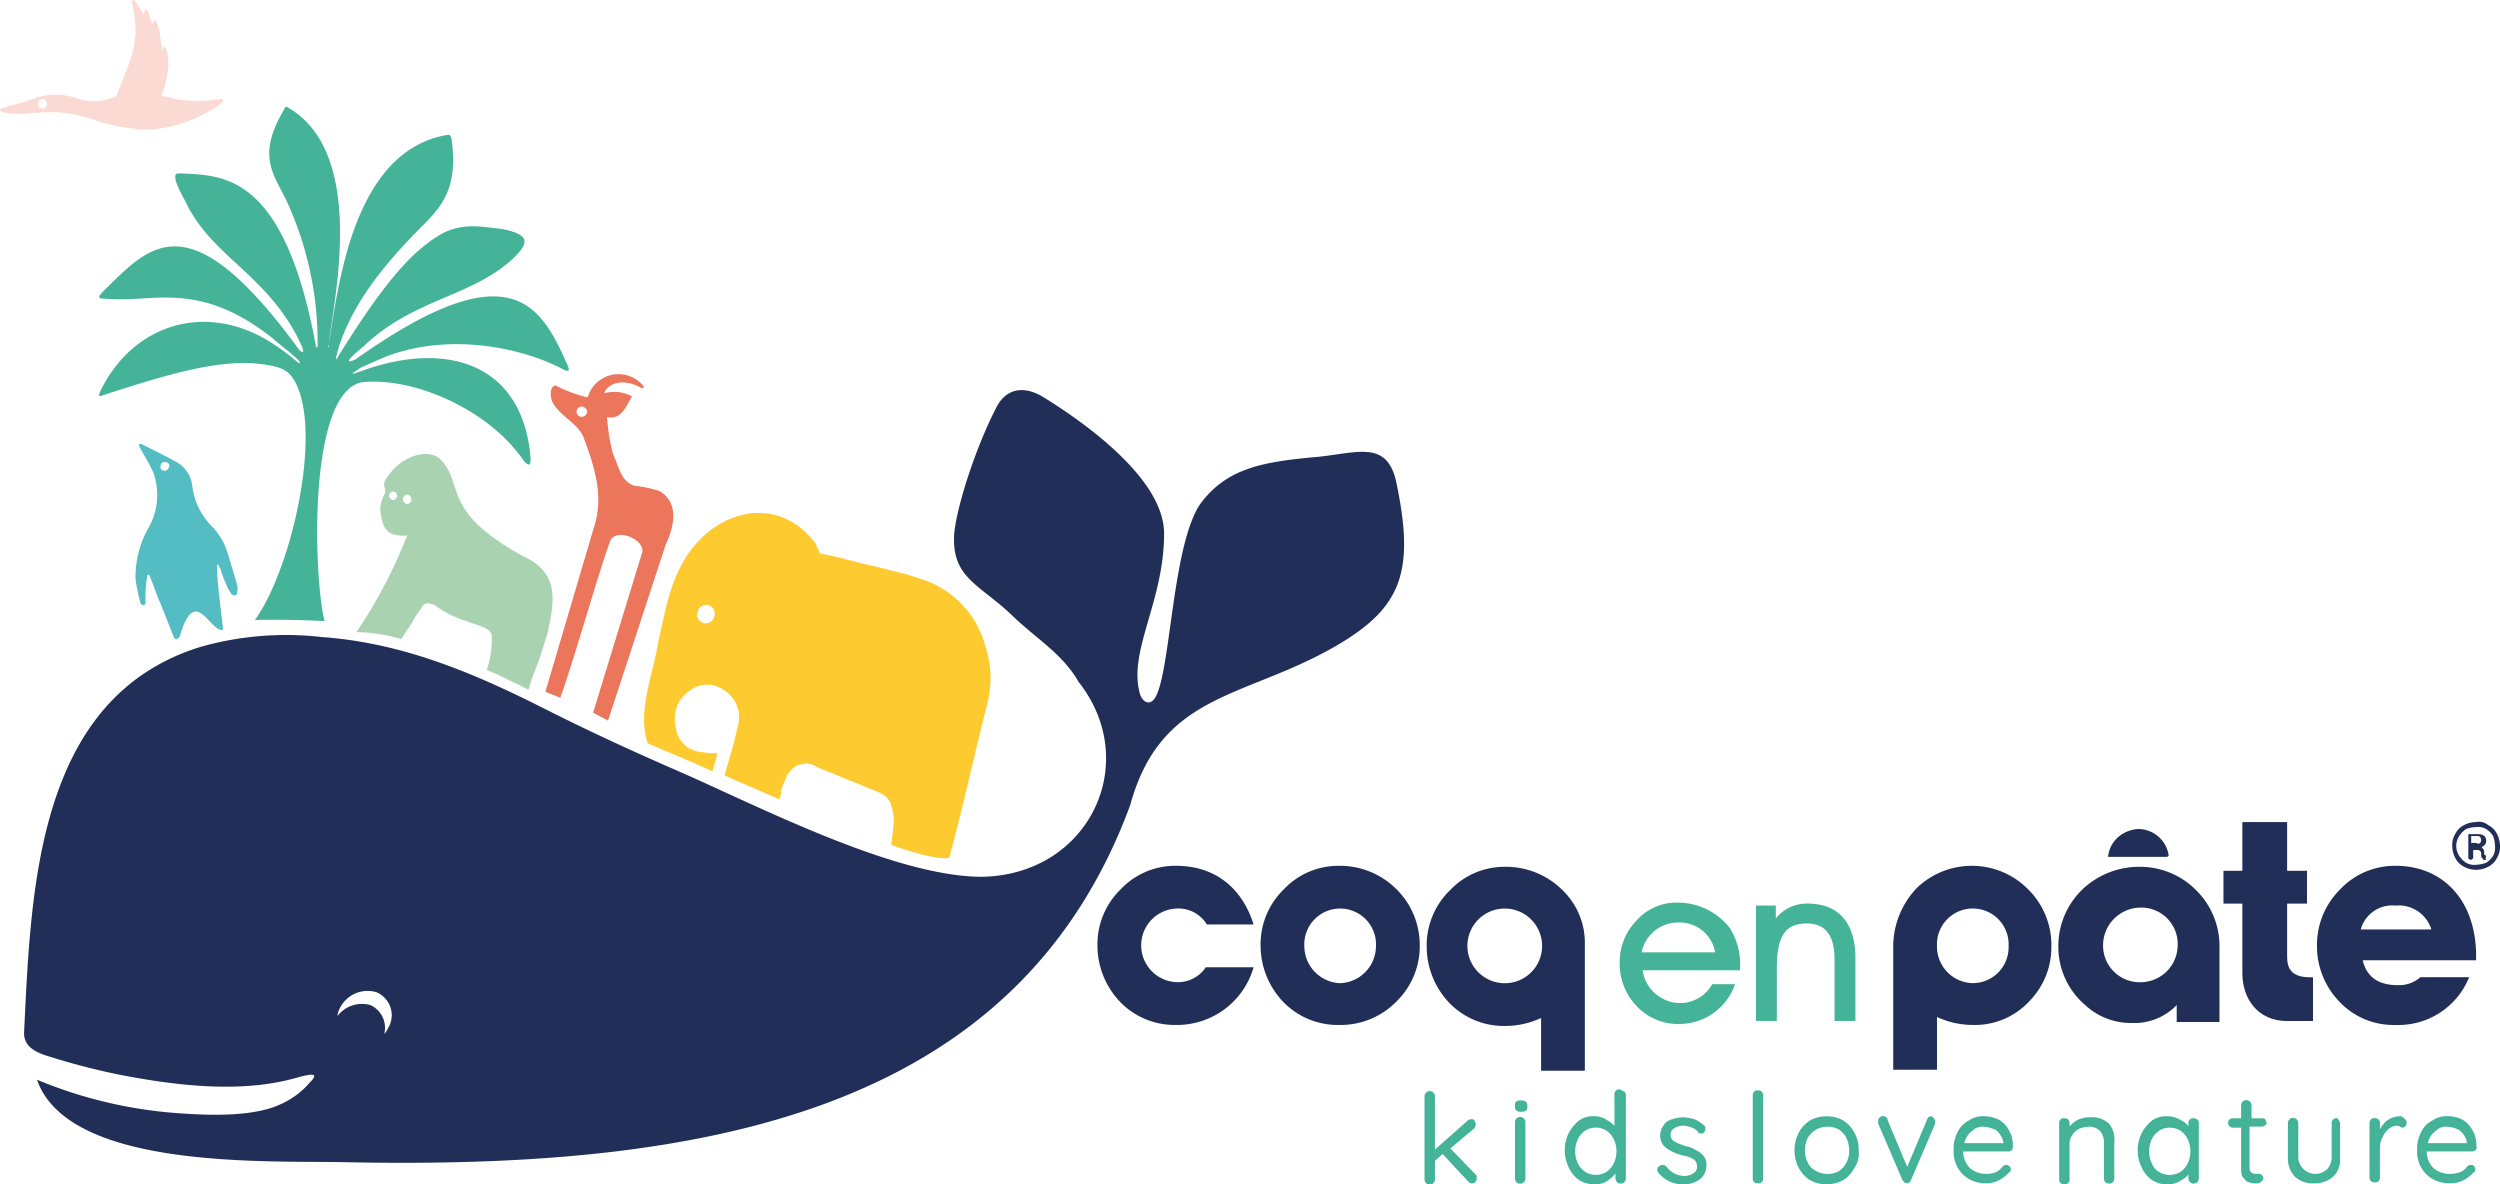 <svg xmlns="http://www.w3.org/2000/svg" id="LOGO-CEP" width="256.383" height="121.458" viewBox="0 0 256.383 121.458">
    <defs>
        <style>
            .cls-3,.cls-4,.cls-8{fill-rule:evenodd}.cls-3{fill:#212e57}.cls-4,.cls-8{fill:#44b398}.cls-8{stroke:#43b398;stroke-miterlimit:10;stroke-width:.25px}
        </style>
    </defs>
    <g id="Groupe_2">
        <g id="Groupe_1">
            <path id="Tracé_1" fill="#54bdc4" fill-rule="evenodd" d="M26.805 63.084l-.918-3.06a6.731 6.731 0 0 0-1.632-2.856 7.079 7.079 0 0 1-2.04-4.182 3.18 3.18 0 0 0-1.632-2.448c-1.122-.612-2.346-1.224-3.57-1.836h-.306a.375.375 0 0 1 .1.306c.51.918 1.02 1.734 1.428 2.652a6.854 6.854 0 0 1-.612 5.815 10.176 10.176 0 0 0-1.224 5.1 20.893 20.893 0 0 0 .51 2.448c0 .1.2.2.306.2a.219.219 0 0 0 .2-.2v-.51a11.548 11.548 0 0 1 .2-2.346c0-.1.2-.1.2 0 .408.918.714 1.938 1.122 2.856.51 1.224.918 2.346 1.428 3.57 0 .1.306.1.306.1.1-.1.306-.2.306-.408 1.53-5.1 2.958-.51 4.284-.51a.1.1 0 0 0 .1-.1c0-.612-.612-4.488-.612-6.529a.1.1 0 0 1 .1-.1 3.353 3.353 0 0 1 .306.612 13.623 13.623 0 0 0 .714 1.836c.2.306.306.714.714.714.2 0 .2-.1.2-.2a1.406 1.406 0 0 0 0-.918zm-7.344-11.63c-.2 0-.51-.1-.51-.408 0-.2.1-.51.408-.51.2 0 .51.1.51.408a.678.678 0 0 1-.408.51z" transform="translate(-2.497 -3.161)"/>
            <path id="Tracé_2" fill="#fadad3" fill-rule="evenodd" d="M21.265 14.3c-.612-.1-1.326-.306-1.938-.408.714-2.04.918-3.468.51-4.692-.1-.408-.2-.51-.408 0-.2-.816-.2-1.734-.51-2.652-.2-.612-.306-.51-.51 0-.2-.408-.306-1.02-.51-1.428-.1-.1-.2-.2-.2-.1a1.723 1.723 0 0 0-.2.51c-.306-.51-.612-1.02-.918-1.428a.2.2 0 0 0-.306.1c1.02 4.08-.1 5.917-1.53 9.589a.219.219 0 0 1-.2.2 5.336 5.336 0 0 1-3.774.2 6.47 6.47 0 0 0-4.59 0c-1.02.408-2.04.612-3.06.918-.51.1-.408.408.1.51a11.087 11.087 0 0 0 1.836.1c.51 0 1.122-.1 1.632-.1a13.05 13.05 0 0 1 5.917.816 20.589 20.589 0 0 0 5 .918 12.47 12.47 0 0 0 5.694-1.419c.2-.1 2.856-1.326 2.244-1.734a14.543 14.543 0 0 1-4.284.1zm-14.078.92a.482.482 0 0 1-.51-.51.546.546 0 0 1 .51-.51.523.523 0 0 1 0 1.02z" transform="translate(-2.771 -4.059)"/>
            <path id="Tracé_3" d="M137.712 50.135c-5.713.51-9.079 1.224-11.731 4.59-3.06 3.978-3.162 17.444-4.795 20.1-.51.816-1.224.51-1.53-.306-1.326-4.386 2.448-9.487 2.448-16.526 0-5.3-7.243-10.813-12.343-13.975-2.346-1.428-3.978-.612-4.795.918-2.04 3.876-4.08 10-4.386 13.057-.306 4.59 2.652 5.2 6.019 8.467 2.448 2.346 5.1 3.876 6.733 6.733 6.529 8.263 1.122 19.79-9.9 19.994-8.671 0-21.932-6.733-30.4-10.507-4.692-2.04-8.977-3.978-13.873-6.427-7.238-3.675-14.787-7.042-23.459-7.653a32.1 32.1 0 0 0-12.445 1.02C6.526 74.822 5.914 94.306 5.2 109c-.1 1.224.612 1.938 2.04 2.448a71.122 71.122 0 0 0 7.753 2.04c5.815 1.122 12.445 1.938 18.158.306 1.836-.51 2.244-.408 1.326.51a8.388 8.388 0 0 1-3.06 2.244c-2.652 1.224-6.937 1.122-9.9.918a46.013 46.013 0 0 1-15-3.468c3.264 9.385 24.177 8.263 31.929 8.467 36.622.714 68.551-5.1 80.181-36.622 3.162-11.527 11.629-10.915 20.912-16.22 6.937-3.978 8.365-7.651 6.325-17.138-1.02-4.08-3.978-2.754-8.161-2.346zm-95.176 58.554a2.134 2.134 0 0 1-.408.612 2.552 2.552 0 0 0-1.428-2.958 3.161 3.161 0 0 0-3.366 1.122 1.891 1.891 0 0 1 .2-.714 3.177 3.177 0 0 1 3.774-1.734 2.558 2.558 0 0 1 1.228 3.672z" class="cls-3" transform="translate(-2.723 -3.27)"/>
            <path id="Tracé_4" d="M36.264 39.181c.612-4.795 3.774-19.178-3.774-24.075-.714-.408-.51-.51-.918.2-2.652 4.59-.918 6.427.408 9.181a34.6 34.6 0 0 1 3.162 14.69c0 .51-.2.306-.2 0-3.264-17.444-9.385-17.342-13.771-17.546h-.311c-1.02 0 .714 2.754.918 3.264C24.431 30.1 29.633 31.938 33 38.263c.51 1.02 1.02 2.04.306 1.53-11.425-15.71-15.4-10.711-20.1-6.121-.714.714-.612.816.408.816 4.692.408 9.283-1.938 16.832 3.978.918.816 1.938 1.53 2.652 2.244.408.408.2.51-.1.2a23.616 23.616 0 0 0-2.958-2.142c-6.426-3.868-13.77-1.729-17.14 5.105-.2.51-.306.714.2.51 6.019-1.938 12.037-3.876 16.526-3.162 1.53.2 2.448.51 3.06 1.53 3.06 4.9-.1 19.28-3.978 24.687 1.734-.1 5.3 0 7.141.1-1.122-4.59-1.734-23.258 3.774-24.483 5.407-.612 13.057 2.856 16.526 7.855.612.816.918.816.816-.306-.816-8.875-7.651-11.629-15.914-9.181-.714.2-1.428.51-2.142.714-.612.2.306-.306.51-.51.816-.408 1.836-.816 2.754-1.224 7.039-2.652 14.588-.612 18.158 1.326.408.2.816.306.408-.51C57.992 35 54.83 29.49 39.018 40.711c-1.428.612-.306-.408.816-1.326 5.2-5 11.323-5.1 15.506-9.181.816-.816 1.224-1.428.918-1.938s-1.632-.918-2.958-1.02c-3.468-.51-5-.1-7.753 2.244-2.244 1.938-4.9 5.407-8.365 11.017-.2.408-.2 0-.1-.2 1.224-4.9 4.9-9.385 8.671-13.159 2.04-2.04 3.774-3.876 3.162-8.773-.1-.918-.306-.714-.918-.612-9.591 2.037-10.815 16.521-11.733 21.418.102.306-.102.51 0 0z" class="cls-4" transform="translate(-2.571 -3.843)"/>
            <path id="Tracé_5" fill="#a9d2b0" fill-rule="evenodd" d="M43.19 68.674l.408-.612.612-.918c.2-.306.408-.714.612-1.02.51-.612.51-1.02 1.02-1.122a1.882 1.882 0 0 1 1.224.51c2.652 1.734 5.2 1.632 5.407 2.754a9.168 9.168 0 0 1-.51 3.57c1.428.612 2.856 1.326 4.284 2.04l.408-1.326.612-1.53c.306-.918.612-1.938.918-2.856.714-3.264 1.326-6.223-2.448-7.957-8.365-4.59-6.121-7.243-8.365-9.793-.816-1.02-2.448-.816-3.57-.2a5.2 5.2 0 0 0-1.938 1.734c-.714.918-.306.918-.306 1.734a3.849 3.849 0 0 0-.51 1.632c.2 2.142.714 2.856 2.754 2.754a50.22 50.22 0 0 1-5.2 9.9 16.629 16.629 0 0 1 4.59.714zm-.408-14.588c-.1.2-.306.408-.51.306s-.408-.306-.306-.51.306-.408.51-.306c.2 0 .306.306.306.51zm.918.714a.5.5 0 0 1-.306-.612c.1-.2.306-.408.51-.306a.5.5 0 0 1 .306.612.39.39 0 0 1-.51.306z" transform="translate(-2.051 -3.141)"/>
            <path id="Tracé_6" fill="#fdcb30" fill-rule="evenodd" d="M67.908 79.266c2.142.918 4.182 1.734 6.631 2.856.1-.408.408-1.428.51-1.836a12.558 12.558 0 0 1-2.04-.2 2.832 2.832 0 0 1-2.244-2.55 3.449 3.449 0 0 1 1.428-3.672 2.911 2.911 0 0 1 3.468-.1 3.285 3.285 0 0 1 1.428 3.876c-.306 1.53-.918 3.468-1.326 4.9l5.611 2.448a1.922 1.922 0 0 0 .2-.816 4.972 4.972 0 0 1 .408-1.122 2.606 2.606 0 0 1 1.224-1.53 3.625 3.625 0 0 1 1.02-.2 2.51 2.51 0 0 1 1.122.408c.714.306 1.53.612 2.244.918.918.408 1.836.714 2.754 1.122.408.2.816.306 1.224.51a2.9 2.9 0 0 1 .918.612 2.231 2.231 0 0 1 .306.51c.612 1.836.2 2.448.1 4.284 1.428.51 4.488 1.53 5.917 1.326 1.224-4.386 2.754-11.323 3.876-15.71a10.447 10.447 0 0 0-.2-6.121 9.87 9.87 0 0 0-6.733-6.835c-1.428-.51-2.958-.816-4.488-1.224-1.428-.306-2.856-.714-4.182-1.02a13.386 13.386 0 0 0-1.53-.306 8.163 8.163 0 0 0-.51-1.122c-4.182-5.407-11.119-3.06-13.873 2.652-1.224 2.448-1.632 5.1-2.244 7.753-.51 3.264-2.142 6.937-1.02 10.2zm5.1-13.465a.893.893 0 0 1 1.122-.714.964.964 0 0 1 .612 1.122.94.94 0 0 1-1.122.714.924.924 0 0 1-.612-1.123z" transform="translate(-1.469 -3.022)"/>
            <path id="Tracé_7" fill="#ec765c" fill-rule="evenodd" d="M69.229 53.636a12.787 12.787 0 0 0-2.448-.51c-1.428-.408-1.632-1.938-2.244-3.264a19.458 19.458 0 0 1-.612-3.774c1.326.2 1.734-.612 2.55-2.142a3.831 3.831 0 0 0-2.856-.306c.51-1.326 2.448-1.428 3.876-.51a.2.2 0 0 0 .2-.2 3.3 3.3 0 0 0-5.611.714c-.1.2-.1.306-.2.408a15.336 15.336 0 0 1-3.264-1.224c-.714.2-.51 1.53-.1 2.04 1.02 1.428 2.55 1.938 3.06 3.468 1.02 2.754 2.04 5.815 1.02 8.977l-5 16.934 1.53.612c1.632-4.59 3.978-13.057 5.1-16.016.51-1.53 3.774-.2 3.264 1.224l-5 16.322 1.53.816 5.917-18.056c1.839-3.983-.1-5.207-.712-5.513zm-7.447-7.855a.525.525 0 1 1-.2-.714c.302.204.404.51.2.714z" transform="translate(-1.669 -3.302)"/>
        </g>
    </g>
    <g id="Groupe_3" transform="translate(146.211 111.846)">
        <path id="Tracé_8" d="M151.2 122.673a.375.375 0 0 1-.1.306.316.316 0 0 1-.2.1.375.375 0 0 1-.306-.1l-2.754-2.958-.918.816v1.938a.409.409 0 1 1-.816 0v-8.467a.409.409 0 1 1 .816 0v5.713l3.57-3.162a.375.375 0 0 1 .306-.1c.1 0 .2 0 .2.1a.51.51 0 0 1 0 .612l-2.55 2.142 2.754 2.856z" class="cls-8" transform="translate(-146.1 -113.696)"/>
        <path id="Tracé_9" d="M155.3 115.616a.375.375 0 0 1-.1-.306v-.1c0-.1 0-.306.1-.306.1-.1.2-.1.408-.1.306 0 .51.1.51.408v.1c0 .1 0 .306-.1.306-.1.1-.2.1-.408.1s-.306 0-.408-.1zm.612 7.345a.409.409 0 0 1-.714-.306v-5.713a.409.409 0 1 1 .816 0v5.713a.375.375 0 0 1-.1.306z" class="cls-8" transform="translate(-145.917 -113.678)"/>
        <path id="Tracé_10" d="M166.117 113.9a.375.375 0 0 1 .1.306v8.467a.409.409 0 1 1-.816 0v-.918a2.893 2.893 0 0 1-.918 1.02 2.05 2.05 0 0 1-1.326.408 2.879 2.879 0 0 1-1.53-.408 3 3 0 0 1-1.02-1.224 3.889 3.889 0 0 1 0-3.468 4.082 4.082 0 0 1 1.02-1.224 2.342 2.342 0 0 1 1.428-.408 2.05 2.05 0 0 1 1.326.408 2 2 0 0 1 .918.918v-3.672a.361.361 0 0 1 .408-.408c.2.1.306.2.408.2zm-1.734 8.263a2.408 2.408 0 0 0 .816-.918 3.026 3.026 0 0 0 0-2.652 2.408 2.408 0 0 0-.816-.918 2.21 2.21 0 0 0-2.244 0 2.408 2.408 0 0 0-.816.918 3.026 3.026 0 0 0 0 2.652 2.408 2.408 0 0 0 .816.918 2.21 2.21 0 0 0 2.244 0z" class="cls-8" transform="translate(-145.816 -113.7)"/>
        <path id="Tracé_11" d="M169.5 121.7a.219.219 0 0 1 .2-.2c0-.1.1-.1.2-.1a.375.375 0 0 1 .306.1 2.466 2.466 0 0 0 1.938 1.02 1.723 1.723 0 0 0 1.02-.306.828.828 0 0 0 .408-.816.928.928 0 0 0-.408-.816 2.874 2.874 0 0 0-1.122-.408 4.887 4.887 0 0 1-1.632-.714 1.454 1.454 0 0 1-.612-1.224 1.645 1.645 0 0 1 .306-.918 1.267 1.267 0 0 1 .816-.612 3.668 3.668 0 0 1 1.122-.2 4.339 4.339 0 0 1 1.122.2 2.9 2.9 0 0 1 .918.612c.1 0 .1.1.1.2a.375.375 0 0 1-.1.306c-.1.1-.1.1-.2.1s-.2 0-.2-.1a1.83 1.83 0 0 0-.714-.51 2.979 2.979 0 0 0-.918-.2 1.723 1.723 0 0 0-1.02.306.828.828 0 0 0-.408.816.859.859 0 0 0 .408.714 7.4 7.4 0 0 0 1.224.51 2.367 2.367 0 0 1 1.02.408 1.83 1.83 0 0 1 .714.51 1.247 1.247 0 0 1 .306.918 1.645 1.645 0 0 1-.612 1.326 2.6 2.6 0 0 1-1.632.51 3.1 3.1 0 0 1-2.448-1.122.375.375 0 0 1-.102-.31z" class="cls-8" transform="translate(-145.629 -113.644)"/>
        <path id="Tracé_12" d="M179.814 122.981c-.1.1-.1.1-.306.1a.361.361 0 0 1-.408-.408v-8.467a.375.375 0 0 1 .1-.306c.1-.1.1-.1.306-.1a.361.361 0 0 1 .408.408v8.467a.375.375 0 0 1-.1.306z" class="cls-8" transform="translate(-145.436 -113.698)"/>
        <path id="Tracé_13" d="M189.217 121.5a3.243 3.243 0 0 1-1.122 1.224 3.468 3.468 0 0 1-3.264 0 3.243 3.243 0 0 1-1.122-1.224 3.889 3.889 0 0 1 0-3.468 3.243 3.243 0 0 1 1.122-1.224 3.468 3.468 0 0 1 3.264 0 3.243 3.243 0 0 1 1.122 1.224 3.353 3.353 0 0 1 .408 1.734 2.462 2.462 0 0 1-.408 1.734zm-.612-3.06a2.408 2.408 0 0 0-.816-.918 2.6 2.6 0 0 0-2.448 0 2.633 2.633 0 0 0-.918.918 3.026 3.026 0 0 0 0 2.652 2 2 0 0 0 .918.918 2.6 2.6 0 0 0 2.448 0 2.408 2.408 0 0 0 .816-.918 2.824 2.824 0 0 0 .306-1.326 3.141 3.141 0 0 0-.311-1.326z" class="cls-8" transform="translate(-145.352 -113.646)"/>
        <path id="Tracé_14" d="M197.209 116.6c.1.1.1.1.1.2v.2l-2.448 5.713c0 .1-.1.1-.1.2-.1 0-.1.1-.2.1s-.2 0-.2-.1c-.1 0-.1-.1-.2-.2L191.713 117v-.2a.361.361 0 0 1 .408-.408c.1 0 .1 0 .2.1.1 0 .1.1.1.2l2.142 5.1 2.142-5.1c0-.1.1-.1.1-.2.1 0 .1-.1.2-.1.102.108.204.108.204.208z" class="cls-8" transform="translate(-145.183 -113.646)"/>
        <path id="Tracé_15" d="M205.013 119.664a.375.375 0 0 1-.306.1h-4.692a2.824 2.824 0 0 0 .306 1.326 2 2 0 0 0 .918.918 2.824 2.824 0 0 0 1.326.306 3.018 3.018 0 0 0 1.02-.2 2.212 2.212 0 0 0 .714-.612.375.375 0 0 1 .306-.1c.1 0 .1 0 .2.1s.1.1.1.2 0 .2-.1.2a3.994 3.994 0 0 1-1.02.816 2.716 2.716 0 0 1-1.224.306 3.353 3.353 0 0 1-1.734-.408 2.95 2.95 0 0 1-1.122-1.122 3.126 3.126 0 0 1-.408-1.734 3.493 3.493 0 0 1 .408-1.836 2.393 2.393 0 0 1 1.122-1.122 2.342 2.342 0 0 1 1.428-.408 3.6 3.6 0 0 1 1.428.306 2.458 2.458 0 0 1 1.02 1.02 2.781 2.781 0 0 1 .408 1.632c0 .2 0 .306-.1.306zm-4.08-1.938a2.233 2.233 0 0 0-.816 1.428h4.283v-.1a1.812 1.812 0 0 0-.408-1.02 1.267 1.267 0 0 0-.816-.612 2.979 2.979 0 0 0-.918-.2 1.689 1.689 0 0 0-1.326.504z" class="cls-8" transform="translate(-145.03 -113.646)"/>
        <path id="Tracé_16" d="M214.8 117.112a2.476 2.476 0 0 1 .51 1.836v3.672a.409.409 0 1 1-.816 0v-3.57a1.881 1.881 0 0 0-.408-1.326 1.689 1.689 0 0 0-1.224-.51 3.624 3.624 0 0 0-1.02.2 1.814 1.814 0 0 0-.816.714 1.645 1.645 0 0 0-.306.918v3.672a.375.375 0 0 1-.1.306c-.1.1-.1.1-.306.1a.361.361 0 0 1-.408-.408v-5.706a.375.375 0 0 1 .1-.306c.1-.1.1-.1.306-.1a.361.361 0 0 1 .408.408v.714a2.633 2.633 0 0 1 .918-.918 2.824 2.824 0 0 1 1.326-.306 2.494 2.494 0 0 1 1.836.61z" class="cls-8" transform="translate(-144.817 -113.644)"/>
        <path id="Tracé_17" d="M223.717 116.706a.375.375 0 0 1 .1.306v5.611a.409.409 0 1 1-.816 0v-.816a2 2 0 0 1-.918.918 2.244 2.244 0 0 1-1.326.408 2.656 2.656 0 0 1-1.53-.408 3 3 0 0 1-1.02-1.224 3.889 3.889 0 0 1 0-3.468 4.082 4.082 0 0 1 1.02-1.224 2.342 2.342 0 0 1 1.428-.408 2.55 2.55 0 0 1 1.428.408 2 2 0 0 1 .918.918v-.714a.361.361 0 0 1 .408-.408c.2 0 .2.1.306.1zm-1.632 5.407a2.409 2.409 0 0 0 .816-.918 3.026 3.026 0 0 0 0-2.652 2.409 2.409 0 0 0-.816-.918 2.21 2.21 0 0 0-2.244 0 2.409 2.409 0 0 0-.816.918 3.026 3.026 0 0 0 0 2.652 1.8 1.8 0 0 0 .816.918 2.175 2.175 0 0 0 1.224.306 2.7 2.7 0 0 0 1.019-.306z" class="cls-8" transform="translate(-144.658 -113.646)"/>
        <path id="Tracé_18" d="M228.838 117.35v4.182a.862.862 0 0 0 .2.612.779.779 0 0 0 .51.2h.408c.1 0 .1 0 .2.1 0 .1.1.1.1.2s-.1.2-.2.306a.764.764 0 0 1-.51.1 1.294 1.294 0 0 1-.612-.1c-.2 0-.306-.2-.51-.408s-.2-.51-.2-1.02v-4.172h-.918a.361.361 0 0 1-.408-.408c0-.1 0-.2.1-.2a.375.375 0 0 1 .306-.1h.918v-1.428a.409.409 0 1 1 .816 0v1.428h1.224c.1 0 .2 0 .2.1a.316.316 0 0 1 .1.2c0 .1 0 .2-.1.2a.375.375 0 0 1-.306.1h-1.326z" class="cls-8" transform="translate(-144.475 -113.678)"/>
        <path id="Tracé_19" d="M237.9 116.8a.375.375 0 0 1 .1.306v3.468a2.182 2.182 0 0 1-.714 1.836 2.662 2.662 0 0 1-1.836.612 2.494 2.494 0 0 1-1.836-.612 2.531 2.531 0 0 1-.714-1.836v-3.57a.409.409 0 1 1 .816 0v3.468a1.876 1.876 0 0 0 3.162 1.326 1.939 1.939 0 0 0 .51-1.326v-3.468a.361.361 0 0 1 .408-.408c.004.104.104.104.104.204z" class="cls-8" transform="translate(-144.355 -113.642)"/>
        <path id="Tracé_20" d="M244.466 116.6c.1.1.2.2.2.306a.375.375 0 0 1-.1.306c-.1.1-.1.1-.2.1a.316.316 0 0 1-.2-.1c-.1 0-.2-.1-.306-.1a1.645 1.645 0 0 0-.918.306 2.221 2.221 0 0 0-.714.918 2.325 2.325 0 0 0-.306 1.122v3.06a.375.375 0 0 1-.1.306c-.1.1-.1.1-.306.1a.361.361 0 0 1-.408-.408v-5.509a.375.375 0 0 1 .1-.306c.1-.1.1-.1.306-.1a.361.361 0 0 1 .408.408v1.122a3.668 3.668 0 0 1 .816-1.224 2.211 2.211 0 0 1 1.428-.51c-.006.103.198.103.3.203z" class="cls-8" transform="translate(-144.19 -113.646)"/>
        <path id="Tracé_21" d="M251.613 119.664c-.1.1-.1.1-.306.1h-4.693a2.824 2.824 0 0 0 .306 1.326 2 2 0 0 0 .918.918 2.824 2.824 0 0 0 1.326.306 4.338 4.338 0 0 0 1.122-.2 2.212 2.212 0 0 0 .714-.614.375.375 0 0 1 .306-.1c.1 0 .2 0 .2.1.1.1.1.1.1.2s0 .2-.1.2a4 4 0 0 1-1.02.816 2.824 2.824 0 0 1-1.326.306 3.353 3.353 0 0 1-1.734-.408 2.951 2.951 0 0 1-1.122-1.122 3.126 3.126 0 0 1-.408-1.734 3.494 3.494 0 0 1 .408-1.836 2.393 2.393 0 0 1 1.122-1.122 2.342 2.342 0 0 1 1.428-.408 3.258 3.258 0 0 1 1.428.306 2.458 2.458 0 0 1 1.02 1.02 2.781 2.781 0 0 1 .408 1.632c.1.2 0 .306-.1.306zm-4.08-1.938a2.233 2.233 0 0 0-.816 1.428H251v-.1a1.812 1.812 0 0 0-.408-1.02 1.586 1.586 0 0 0-.816-.612 3.018 3.018 0 0 0-1.02-.2 1.616 1.616 0 0 0-1.224.504z" class="cls-8" transform="translate(-144.093 -113.646)"/>
    </g>
    <g id="Groupe_5" transform="translate(112.547 84.265)">
        <g id="Groupe_4" transform="translate(0 .038)">
            <path id="Tracé_22" d="M217.76 87.5a3.092 3.092 0 0 1 3.06 2.754h-6.12a3.019 3.019 0 0 1 3.06-2.754z" class="cls-3" transform="translate(-111.057 -86.684)"/>
            <path id="Tracé_23" d="M159.971 93.444a8.192 8.192 0 0 0-5.713-2.244 7.72 7.72 0 0 0-5.713 2.448 7.853 7.853 0 0 0-2.346 5.713 8.376 8.376 0 0 0 2.244 5.713 7.782 7.782 0 0 0 5.815 2.448 8.8 8.8 0 0 0 3.672-.816v5.407h4.488V99.157a7.506 7.506 0 0 0-2.448-5.713zm-5.611 9.691a3.829 3.829 0 1 1 3.672-3.774 3.814 3.814 0 0 1-3.671 3.774z" class="cls-3" transform="translate(-112.434 -86.609)"/>
            <path id="Tracé_24" d="M193.1 99.159v12.853h4.488v-5.407a8.8 8.8 0 0 0 3.672.816 7.626 7.626 0 0 0 5.815-2.448 7.928 7.928 0 0 0 2.244-5.713 8.023 8.023 0 0 0-2.346-5.713 8.131 8.131 0 0 0-11.425-.2 8.747 8.747 0 0 0-2.448 5.815zm4.488.2a3.678 3.678 0 1 1 7.345 0 3.681 3.681 0 0 1-3.672 3.774 3.745 3.745 0 0 1-3.673-3.77z" class="cls-3" transform="translate(-111.491 -86.612)"/>
            <path id="Tracé_25" d="M232.829 100.471v-5.406h2.04V91.7h-2.04v-5h-4.591v5H226.3v3.366h1.938v7.141c0 2.55 1.53 4.9 4.591 4.9h2.652v-4.488c-2.346.097-2.652-1.025-2.652-2.148z" class="cls-3" transform="translate(-110.824 -86.7)"/>
            <path id="Tracé_26" d="M121.159 95.486a3.414 3.414 0 0 1 3.162 1.632h4.795c-1.224-3.876-4.08-6.019-7.957-6.019a7.72 7.72 0 0 0-5.713 2.448 7.853 7.853 0 0 0-2.346 5.713 8.376 8.376 0 0 0 2.244 5.713 7.782 7.782 0 0 0 5.815 2.448 8.171 8.171 0 0 0 7.957-5.917h-4.9a3.456 3.456 0 0 1-2.958 1.53 3.778 3.778 0 0 1-.1-7.549z" class="cls-3" transform="translate(-113.1 -86.612)"/>
            <path id="Tracé_27" d="M137.559 91.1a7.72 7.72 0 0 0-5.713 2.448 7.853 7.853 0 0 0-2.346 5.713 8.376 8.376 0 0 0 2.244 5.713 7.782 7.782 0 0 0 5.815 2.448 8.007 8.007 0 0 0 5.917-2.448 7.92 7.92 0 0 0 2.346-5.815 8.046 8.046 0 0 0-2.55-5.815 8.191 8.191 0 0 0-5.713-2.244zm.1 12.037a3.814 3.814 0 0 1-3.672-3.774 3.678 3.678 0 1 1 7.345 0 3.814 3.814 0 0 1-3.671 3.774z" class="cls-3" transform="translate(-112.77 -86.612)"/>
            <path id="Tracé_28" d="M252.022 100.383c0-5.713-3.366-9.283-8.263-9.283a7.72 7.72 0 0 0-5.713 2.448 8.023 8.023 0 0 0-2.346 5.713 8.192 8.192 0 0 0 2.244 5.713 7.626 7.626 0 0 0 5.815 2.448 7.824 7.824 0 0 0 7.549-4.9h-5a3.31 3.31 0 0 1-2.346.816c-1.938 0-3.162-.816-3.57-2.55h11.629v-.408zm-11.833-2.754a3.348 3.348 0 0 1 3.57-2.448 3.491 3.491 0 0 1 3.672 2.448z" class="cls-3" transform="translate(-110.635 -86.612)"/>
            <path id="Tracé_29" d="M171.619 94.8a5.523 5.523 0 0 0-4.386 1.938 6.093 6.093 0 0 0-1.632 4.284 6.255 6.255 0 0 0 1.734 4.386 5.775 5.775 0 0 0 4.386 1.836 6.05 6.05 0 0 0 5.713-4.08h-2.346a3.774 3.774 0 0 1-3.264 1.938 3.929 3.929 0 0 1-3.876-3.366h10v-.306a7 7 0 0 0-1.02-3.978 6.762 6.762 0 0 0-5.3-2.652zm-3.774 5.1a3.83 3.83 0 0 1 3.876-3.06 3.693 3.693 0 0 1 3.672 3.06z" class="cls-4" transform="translate(-112.044 -86.537)"/>
            <path id="Tracé_30" d="M184.6 94.9a4.014 4.014 0 0 0-3.264 1.53V95.1H179.3v11.833h2.142v-5.407c0-3.06.714-4.59 3.06-4.59 1.938 0 2.856 1.224 2.856 3.672v6.325h2.142V100.2c-.1-3.464-1.835-5.3-4.9-5.3z" class="cls-4" transform="translate(-111.769 -86.535)"/>
            <path id="Tracé_31" d="M218.065 91.2a8.442 8.442 0 0 0-5.815 2.244 8.046 8.046 0 0 0-2.55 5.815 7.85 7.85 0 0 0 2.754 6.121 6.877 6.877 0 0 0 4.794 1.836 6 6 0 0 0 4.59-1.836v1.734h4.386v-7.753a8.023 8.023 0 0 0-2.346-5.713 8.111 8.111 0 0 0-5.815-2.448zm.2 11.833a3.755 3.755 0 0 1-3.978-3.774 3.874 3.874 0 0 1 3.876-3.876 3.728 3.728 0 0 1 3.774 3.876 3.814 3.814 0 0 1-3.668 3.774z" class="cls-3" transform="translate(-111.157 -86.61)"/>
            <path id="Tracé_32" d="M217.86 87.4a3.171 3.171 0 0 1 3.06 2.754h-6.12a3.171 3.171 0 0 1 3.06-2.754z" class="cls-3" transform="translate(-111.055 -86.686)"/>
        </g>
        <path id="Tracé_33" d="M252.972 87.007a2 2 0 0 1 .918.918 2.716 2.716 0 0 1 .306 1.224 2.175 2.175 0 0 1-.306 1.224 2 2 0 0 1-.918.918 2.6 2.6 0 0 1-2.448 0 2 2 0 0 1-.918-.918 2.716 2.716 0 0 1-.306-1.224 2.175 2.175 0 0 1 .306-1.224 2 2 0 0 1 .918-.918 2.716 2.716 0 0 1 1.224-.306 1.411 1.411 0 0 1 1.224.306zm-.2 3.876a2.384 2.384 0 0 0 .714-.714 1.678 1.678 0 0 0 .2-1.02 3.018 3.018 0 0 0-.2-1.02 2.383 2.383 0 0 0-.714-.714 1.678 1.678 0 0 0-1.02-.2 3.018 3.018 0 0 0-1.02.2 2.383 2.383 0 0 0-.714.714 1.853 1.853 0 0 0 0 2.04 2.383 2.383 0 0 0 .714.714 1.678 1.678 0 0 0 1.02.2 3.624 3.624 0 0 0 1.02-.2zm0-.714c-.1-.1-.2-.1-.2-.2v-.2a.375.375 0 0 0-.1-.306c-.1-.1-.1-.2-.2-.2a.647.647 0 0 0 .51-.612c0-.51-.306-.714-.918-.714h-.816c-.1 0-.1 0-.1.1v2.346c0 .1 0 .1.1.1l.1.1c.1 0 .1 0 .2-.1a.1.1 0 0 0 .1-.1v-.816h.408a.361.361 0 0 1 .408.408c0 .2 0 .306.1.408s.1.2.2.2h.2c-.1-.2 0-.2 0-.408zm-.612-1.326a.51.51 0 0 0 0-.612c-.1-.1-.2-.1-.408-.1h-.51v.714h.51c.2.1.302.1.404-.002z" class="cls-3" transform="translate(-110.361 -86.662)"/>
    </g>
</svg>
